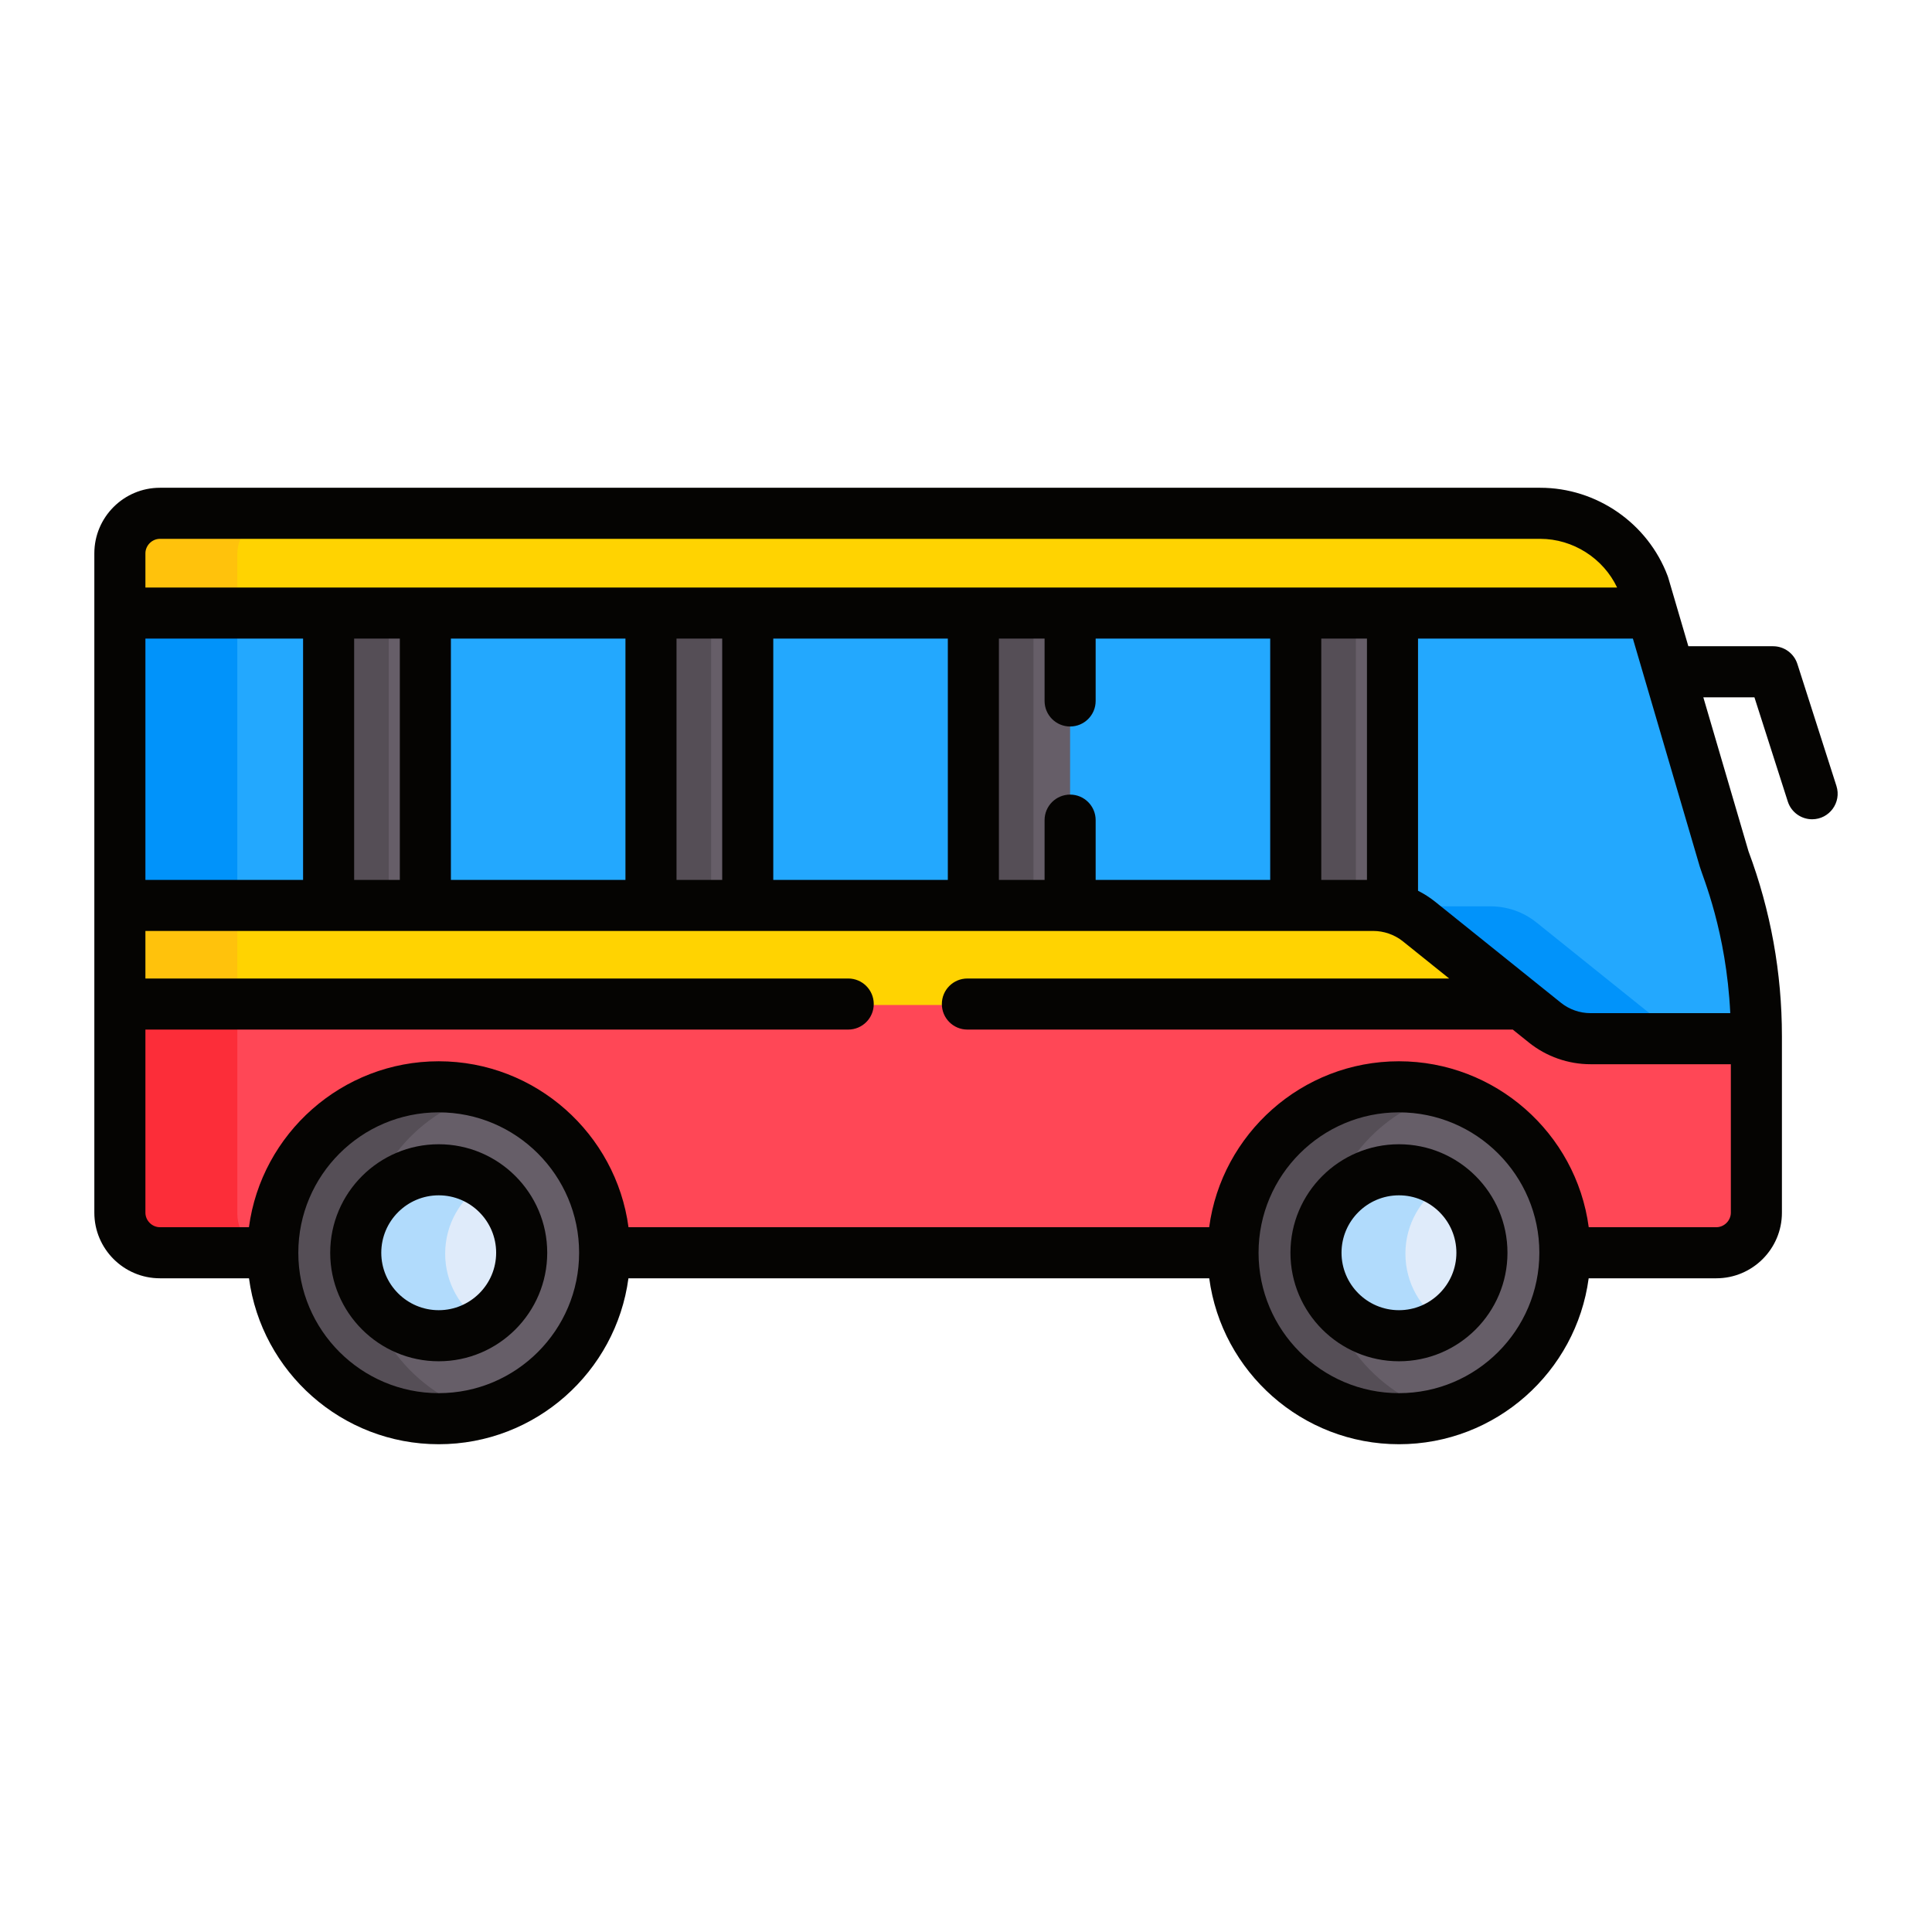 <svg width="512" height="512" viewBox="0 0 512 512" fill="none" xmlns="http://www.w3.org/2000/svg">
<rect width="512" height="512" fill="white"/>
<g clip-path="url(#clip0_218_390)">
<path d="M31.762 264.523V321.622C31.762 327.461 36.54 332.239 42.379 332.239H72.282H160.234H326.757H414.709H454.837C460.676 332.239 465.454 327.462 465.454 321.622V274.859C465.454 271.405 465.312 267.958 465.044 264.523H31.762Z" fill="#FF4756"/>
<path d="M62.893 321.623V264.523H31.762V321.623C31.762 327.462 36.54 332.24 42.379 332.24H72.283H73.51C67.671 332.24 62.893 327.462 62.893 321.623Z" fill="#FC2D39"/>
<path d="M376.027 242.643C372.6 239.891 368.337 238.391 363.941 238.391H31.762V266.33H405.079L376.027 242.643Z" fill="#FFD301"/>
<path d="M31.762 238.391H62.893V266.33H31.762V238.391Z" fill="#FFC20C"/>
<path d="M456.944 228.003L437.264 160.914H31.762V240.196H363.941C368.337 240.196 372.6 241.697 376.028 244.449L409.414 271.261C412.841 274.013 417.104 275.514 421.5 275.514H465.454V274.861C465.454 258.856 462.571 242.984 456.944 228.003Z" fill="#23A8FE"/>
<path d="M407.159 244.448C403.732 241.696 399.468 240.195 395.072 240.195H363.941C368.337 240.195 372.6 241.696 376.028 244.448L409.414 271.26C412.841 274.012 417.105 275.513 421.501 275.513H452.632C448.237 275.513 443.972 274.013 440.545 271.26L407.159 244.448Z" fill="#0193FA"/>
<path d="M31.762 160.91H62.893V240.193H31.762V160.91Z" fill="#0193FA"/>
<path d="M42.379 136.277C36.54 136.277 31.762 141.054 31.762 146.894V162.718H437.794L435.614 155.286C431.319 143.852 420.384 136.278 408.17 136.278L42.379 136.277Z" fill="#FFD301"/>
<path d="M73.51 136.277H42.379C36.54 136.277 31.762 141.054 31.762 146.893V162.717H62.893V146.893C62.893 141.054 67.671 136.277 73.51 136.277Z" fill="#FFC20C"/>
<path d="M343.38 240.193H363.942C365.67 240.193 367.375 240.433 369.02 240.882V162.715H343.38V240.193Z" fill="#665E68"/>
<path d="M257.946 162.715H283.587V240.193H257.946V162.715Z" fill="#665E68"/>
<path d="M172.512 162.715H198.153V240.193H172.512V162.715Z" fill="#665E68"/>
<path d="M87.079 162.715H112.72V240.193H87.079V162.715Z" fill="#665E68"/>
<path d="M343.38 162.715H359.322V240.193H343.38V162.715Z" fill="#554E56"/>
<path d="M257.946 162.715H273.888V240.193H257.946V162.715Z" fill="#554E56"/>
<path d="M172.513 162.715H188.455V240.193H172.513V162.715Z" fill="#554E56"/>
<path d="M87.079 162.715H103.021V240.193H87.079V162.715Z" fill="#554E56"/>
<path d="M370.733 376.213C395.02 376.213 414.708 356.525 414.708 332.237C414.708 307.95 395.02 288.262 370.733 288.262C346.445 288.262 326.757 307.95 326.757 332.237C326.757 356.525 346.445 376.213 370.733 376.213Z" fill="#665E68"/>
<path d="M350.46 332.237C350.46 312.058 364.056 295.065 382.585 289.89C378.813 288.837 374.842 288.262 370.733 288.262C346.446 288.262 326.757 307.951 326.757 332.237C326.757 356.525 346.446 376.213 370.733 376.213C374.842 376.213 378.813 375.637 382.585 374.584C364.056 369.409 350.46 352.417 350.46 332.237Z" fill="#554E56"/>
<path d="M370.732 354.227C382.876 354.227 392.721 344.382 392.721 332.238C392.721 320.094 382.876 310.25 370.732 310.25C358.589 310.25 348.744 320.094 348.744 332.238C348.744 344.382 358.589 354.227 370.732 354.227Z" fill="#DFEBFA"/>
<path d="M372.448 332.237C372.448 324.459 376.49 317.63 382.585 313.721C379.164 311.528 375.099 310.25 370.733 310.25C358.59 310.25 348.745 320.095 348.745 332.238C348.745 344.382 358.59 354.227 370.733 354.227C375.099 354.227 379.164 352.949 382.585 350.755C376.489 346.845 372.448 340.016 372.448 332.237Z" fill="#B1DBFC"/>
<path d="M116.259 376.213C140.546 376.213 160.235 356.525 160.235 332.237C160.235 307.95 140.546 288.262 116.259 288.262C91.972 288.262 72.283 307.95 72.283 332.237C72.283 356.525 91.972 376.213 116.259 376.213Z" fill="#665E68"/>
<path d="M95.986 332.237C95.986 312.058 109.582 295.065 128.111 289.89C124.339 288.837 120.368 288.262 116.259 288.262C91.972 288.262 72.283 307.951 72.283 332.237C72.283 356.525 91.972 376.213 116.259 376.213C120.368 376.213 124.339 375.637 128.111 374.584C109.582 369.409 95.986 352.417 95.986 332.237Z" fill="#554E56"/>
<path d="M116.259 354.227C128.403 354.227 138.247 344.382 138.247 332.238C138.247 320.094 128.403 310.25 116.259 310.25C104.115 310.25 94.27 320.094 94.27 332.238C94.27 344.382 104.115 354.227 116.259 354.227Z" fill="#DFEBFA"/>
<path d="M117.973 332.237C117.973 324.459 122.016 317.63 128.11 313.721C124.689 311.528 120.624 310.25 116.259 310.25C104.115 310.25 94.27 320.095 94.27 332.238C94.27 344.382 104.115 354.227 116.259 354.227C120.624 354.227 124.689 352.949 128.11 350.755C122.015 346.845 117.973 340.016 117.973 332.237Z" fill="#B1DBFC"/>
<path d="M370.738 303.238C354.882 303.238 341.982 316.138 341.982 331.994C341.982 347.85 354.882 360.75 370.738 360.75C386.594 360.75 399.494 347.85 399.494 331.994C399.494 316.138 386.594 303.238 370.738 303.238ZM370.738 347.214C362.345 347.214 355.517 340.386 355.517 331.993C355.517 323.601 362.345 316.773 370.738 316.773C379.131 316.773 385.959 323.601 385.959 331.993C385.959 340.386 379.131 347.214 370.738 347.214Z" fill="#050402"/>
<path d="M116.264 303.238C100.408 303.238 87.508 316.138 87.508 331.994C87.508 347.85 100.408 360.75 116.264 360.75C132.12 360.75 145.02 347.85 145.02 331.994C145.02 316.138 132.12 303.238 116.264 303.238ZM116.264 347.214C107.871 347.214 101.043 340.386 101.043 331.993C101.043 323.601 107.871 316.773 116.264 316.773C124.657 316.773 131.485 323.601 131.485 331.993C131.485 340.386 124.656 347.214 116.264 347.214Z" fill="#050402"/>
<path d="M476.327 175.963C475.43 173.161 472.824 171.259 469.882 171.259H447.43L444.292 160.566V160.565L442.112 153.132C442.065 152.972 442.013 152.814 441.954 152.658C436.698 138.664 423.124 129.262 408.175 129.262H42.384C32.799 129.263 25 137.061 25 146.646V321.376C25 330.961 32.799 338.76 42.384 338.76H65.986C69.306 363.55 90.581 382.735 116.264 382.735C141.947 382.735 163.223 363.55 166.542 338.76H320.459C323.78 363.55 345.054 382.735 370.737 382.735C396.421 382.735 417.696 363.55 421.016 338.76H454.843C464.428 338.76 472.227 330.961 472.227 321.376V275.264V274.612C472.227 257.824 469.248 241.34 463.374 225.612L451.4 184.795H464.942L473.783 212.409C474.704 215.283 477.363 217.115 480.227 217.115C484.819 217.115 488.069 212.639 486.674 208.282L476.327 175.963ZM458.541 268.497H421.505C418.661 268.497 415.873 267.517 413.656 265.736C403.11 257.265 390.896 247.456 380.271 238.924C378.879 237.807 377.371 236.861 375.793 236.057V169.237H432.733C434.336 174.703 448.338 222.434 450.456 229.658C451.278 232.482 457.485 246.815 458.541 268.497ZM290.359 233.179V217.343C290.359 213.606 287.33 210.576 283.592 210.576C279.853 210.576 276.824 213.606 276.824 217.343V233.179H264.719V169.237H276.824V185.762C276.824 189.499 279.853 192.529 283.592 192.529C287.33 192.529 290.359 189.499 290.359 185.762V169.237H336.617V233.179H290.359ZM204.926 233.179V169.237H251.184V233.179H204.926ZM119.493 233.179V169.237H165.751V233.179H119.493ZM38.535 233.179V169.237H80.318V233.179H38.535ZM93.853 169.237H105.958V233.179H93.853V169.237ZM179.285 169.237H191.391V233.179H179.285V169.237ZM350.153 169.237H362.258V233.179H350.153V169.237ZM38.535 146.646C38.535 144.56 40.297 142.797 42.384 142.797H408.176C416.889 142.797 424.9 147.982 428.554 155.702C402.631 155.702 53.695 155.702 38.536 155.702V146.646H38.535ZM116.264 369.2C95.748 369.2 79.056 352.509 79.056 331.992C79.056 311.476 95.748 294.785 116.264 294.785C136.781 294.785 153.472 311.476 153.472 331.992C153.472 352.509 136.781 369.2 116.264 369.2ZM370.737 369.2C350.221 369.2 333.53 352.509 333.53 331.992C333.53 311.476 350.221 294.785 370.737 294.785C391.254 294.785 407.945 311.476 407.945 331.992C407.945 352.509 391.255 369.2 370.737 369.2ZM454.843 325.224H421.031C417.687 300.209 396.166 281.249 370.737 281.249C344.894 281.249 323.73 300.64 320.444 325.224H166.558C163.256 300.523 141.977 281.249 116.264 281.249C90.586 281.249 69.279 300.47 65.971 325.224H42.384C40.297 325.224 38.535 323.461 38.535 321.375V272.848H224.785C228.524 272.848 231.553 269.818 231.553 266.08C231.553 262.343 228.524 259.313 224.785 259.313H38.535V246.713H363.947C366.654 246.713 369.51 247.64 371.795 249.476L384.044 259.313H256.367C252.629 259.313 249.6 262.343 249.6 266.08C249.6 269.818 252.629 272.848 256.367 272.848H400.897L405.181 276.288C409.792 279.991 415.589 282.031 421.505 282.031H458.692V321.375C458.692 323.462 456.93 325.224 454.843 325.224Z" fill="#050402"/>
</g>
<defs>
<clipPath id="clip0_218_390">
<rect width="462" height="462" fill="white" transform="translate(25 25)"/>
</clipPath>
</defs>
</svg>
